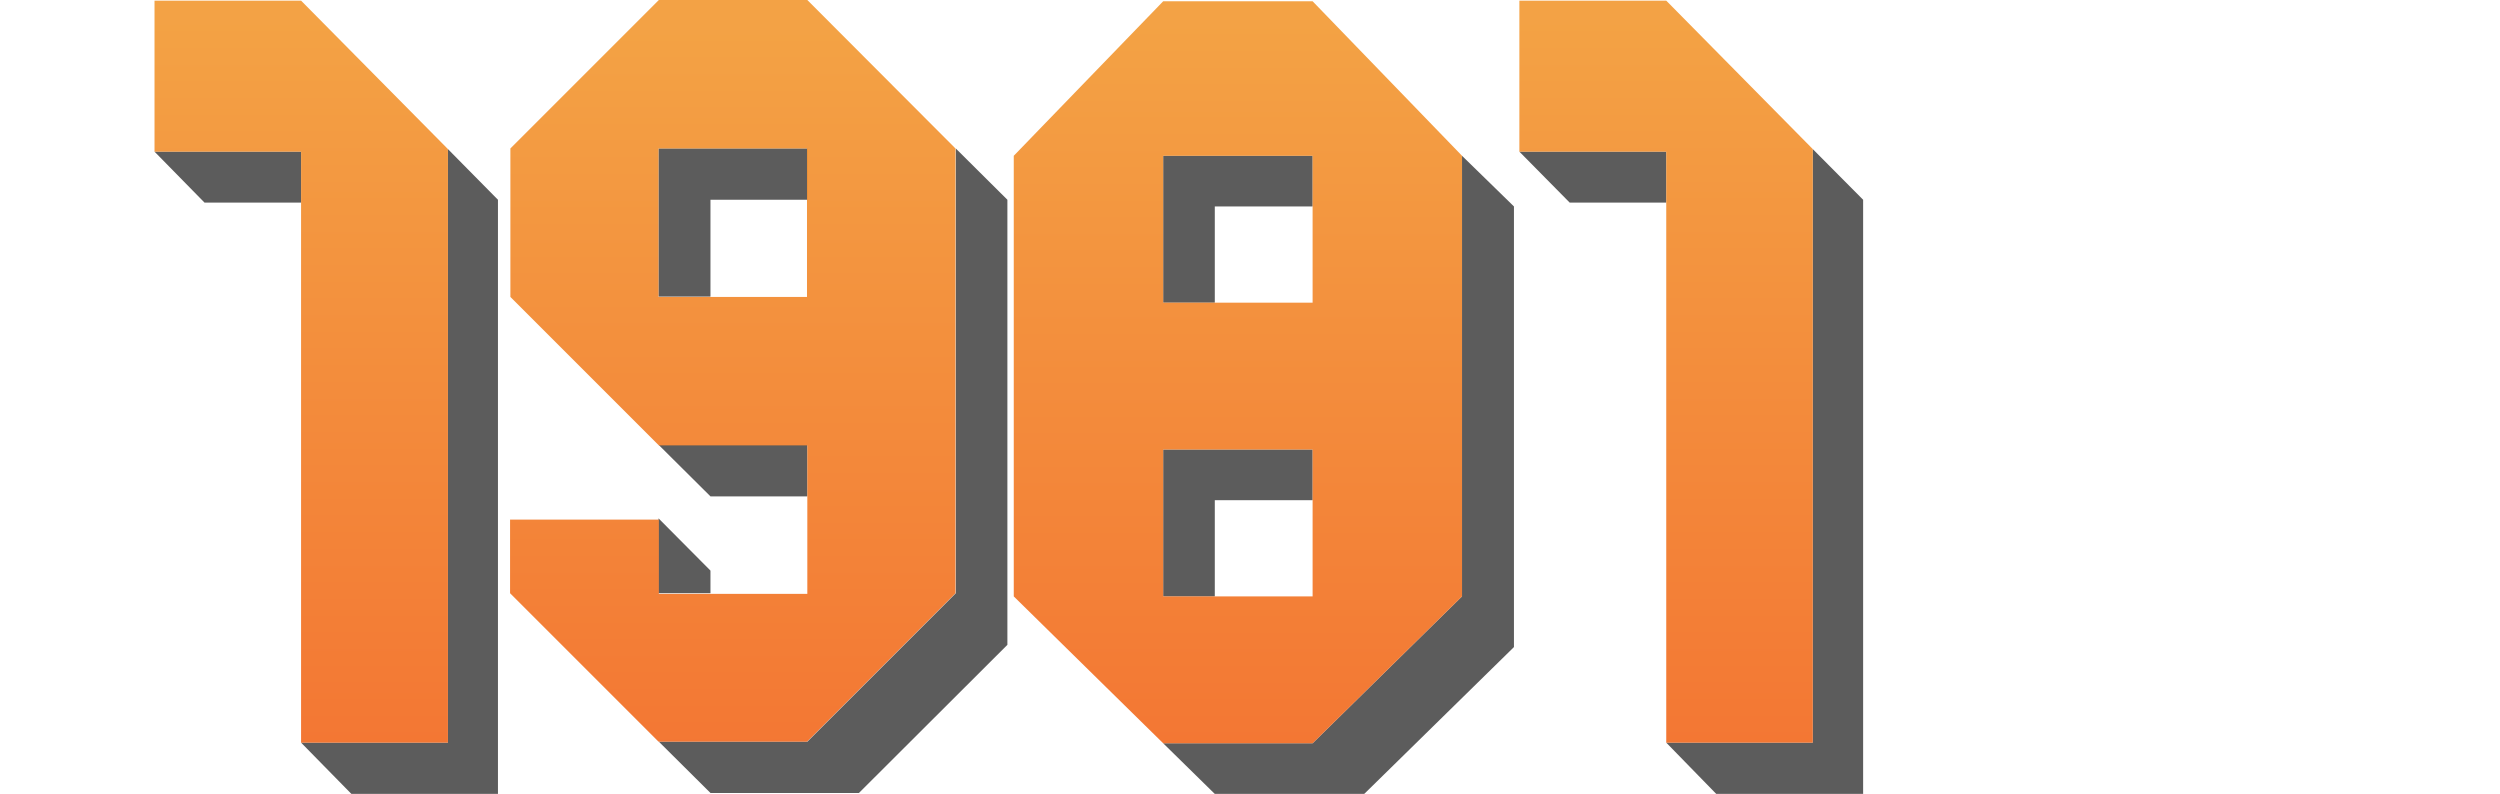 <?xml version="1.0" encoding="utf-8"?>
<!-- Generator: Adobe Illustrator 22.0.1, SVG Export Plug-In . SVG Version: 6.00 Build 0)  -->
<svg version="1.1" xmlns="http://www.w3.org/2000/svg" xmlns:xlink="http://www.w3.org/1999/xlink" x="0px" y="0px"
	 viewBox="0 0 784.7 249.2" style="enable-background:new 0 0 784.7 249.2;" xml:space="preserve">
<style type="text/css">
	.st0{display:none;}
	.st1{display:inline;fill:#4C1818;}
	.st2{opacity:0.65;}
	.st3{fill:#050505;}
	.st4{opacity:0.85;fill:url(#SVGID_1_);}
	.st5{opacity:0.85;fill:url(#SVGID_2_);}
	.st6{opacity:0.85;fill:url(#SVGID_3_);}
	.st7{opacity:0.85;fill:url(#SVGID_4_);}
</style>
<g id="Capa_2" class="st0">
	<rect y="1.2" class="st1" width="788" height="249"/>
</g>
<g id="Capa_1">
	<g class="st2">
		<polygon class="st3" points="223,155.8 253.4,155.8 253.4,139.7 206.8,139.7 		"/>
		<polygon class="st3" points="206.7,93.1 223,93.1 223,62.7 253.4,62.7 253.4,46.6 206.7,46.6 		"/>
		<polygon class="st3" points="300,46.6 300,186.2 253.4,232.8 206.8,232.8 223,248.9 269.6,248.9 316.2,202.4 316.2,62.7 		"/>
		<polygon class="st3" points="223,179.1 206.7,162.7 206.7,186.2 223,186.2 		"/>
	</g>
	<linearGradient id="SVGID_1_" gradientUnits="userSpaceOnUse" x1="230.04" y1="408.79" x2="230.04" y2="9.649">
		<stop  offset="0" style="stop-color:#F13800"/>
		<stop  offset="1" style="stop-color:#F19224"/>
	</linearGradient>
	<path class="st4" d="M160.1,162.9v23.3l46.6,46.6h46.6l46.6-46.6V46.6L253.4,0h-46.6l-46.6,46.6v46.6l46.6,46.6h46.6v46.6h-46.6
		v-23.3H160.1z M206.7,93.1V46.6h46.6v46.6H206.7z"/>
	<g class="st2">
		<polygon class="st3" points="94.5,47.6 48.5,47.6 64.2,63.6 94.5,63.6 		"/>
		<polygon class="st3" points="140.6,46.8 140.6,233.1 94.5,233.1 110.3,249.2 156.3,249.2 156.3,62.7 		"/>
	</g>
	<linearGradient id="SVGID_2_" gradientUnits="userSpaceOnUse" x1="94.512" y1="407.539" x2="94.512" y2="6.676">
		<stop  offset="0" style="stop-color:#F13800"/>
		<stop  offset="1" style="stop-color:#F19224"/>
	</linearGradient>
	<polygon class="st5" points="94.5,0.2 48.5,0.2 48.5,47.6 94.5,47.6 94.5,185.6 94.5,186.5 94.5,233.1 140.6,233.1 140.6,46.8 	"/>
	<g class="st2">
		<polygon class="st3" points="523,47.6 476.9,47.6 492.7,63.6 523,63.6 		"/>
		<polygon class="st3" points="569,46.8 569,233.1 523,233.1 538.7,249.2 584.8,249.2 584.8,62.7 		"/>
	</g>
	<linearGradient id="SVGID_3_" gradientUnits="userSpaceOnUse" x1="522.954" y1="407.539" x2="522.954" y2="6.676">
		<stop  offset="0" style="stop-color:#F13800"/>
		<stop  offset="1" style="stop-color:#F19224"/>
	</linearGradient>
	<polygon class="st6" points="523,0.2 476.9,0.2 476.9,47.6 523,47.6 523,233.1 569,233.1 569,46.8 	"/>
	<g class="st2">
		<polygon class="st3" points="365.1,95 381.3,95 381.3,64.8 412,64.8 412,48.9 365.1,48.9 		"/>
		<polygon class="st3" points="458.9,48.9 458.9,187.2 412,233.3 365.1,233.3 381.3,249.2 428.2,249.2 475.2,203.1 475.2,64.8 		"/>
		<polygon class="st3" points="381.3,157 412,157 412,141.1 365.1,141.1 365.1,187.2 381.3,187.2 		"/>
	</g>
	<linearGradient id="SVGID_4_" gradientUnits="userSpaceOnUse" x1="388.53" y1="406.79" x2="388.53" y2="7.649">
		<stop  offset="0" style="stop-color:#F13800"/>
		<stop  offset="1" style="stop-color:#F19224"/>
	</linearGradient>
	<path class="st7" d="M412,0.4h-46.9l-46.9,48.5v138.3l46.9,46.1H412l46.9-46.1V48.9L412,0.4z M412,48.9V95h-46.9V48.9H412z
		 M365.1,187.2v-46.1H412v46.1H365.1z"/>
</g>
</svg>

